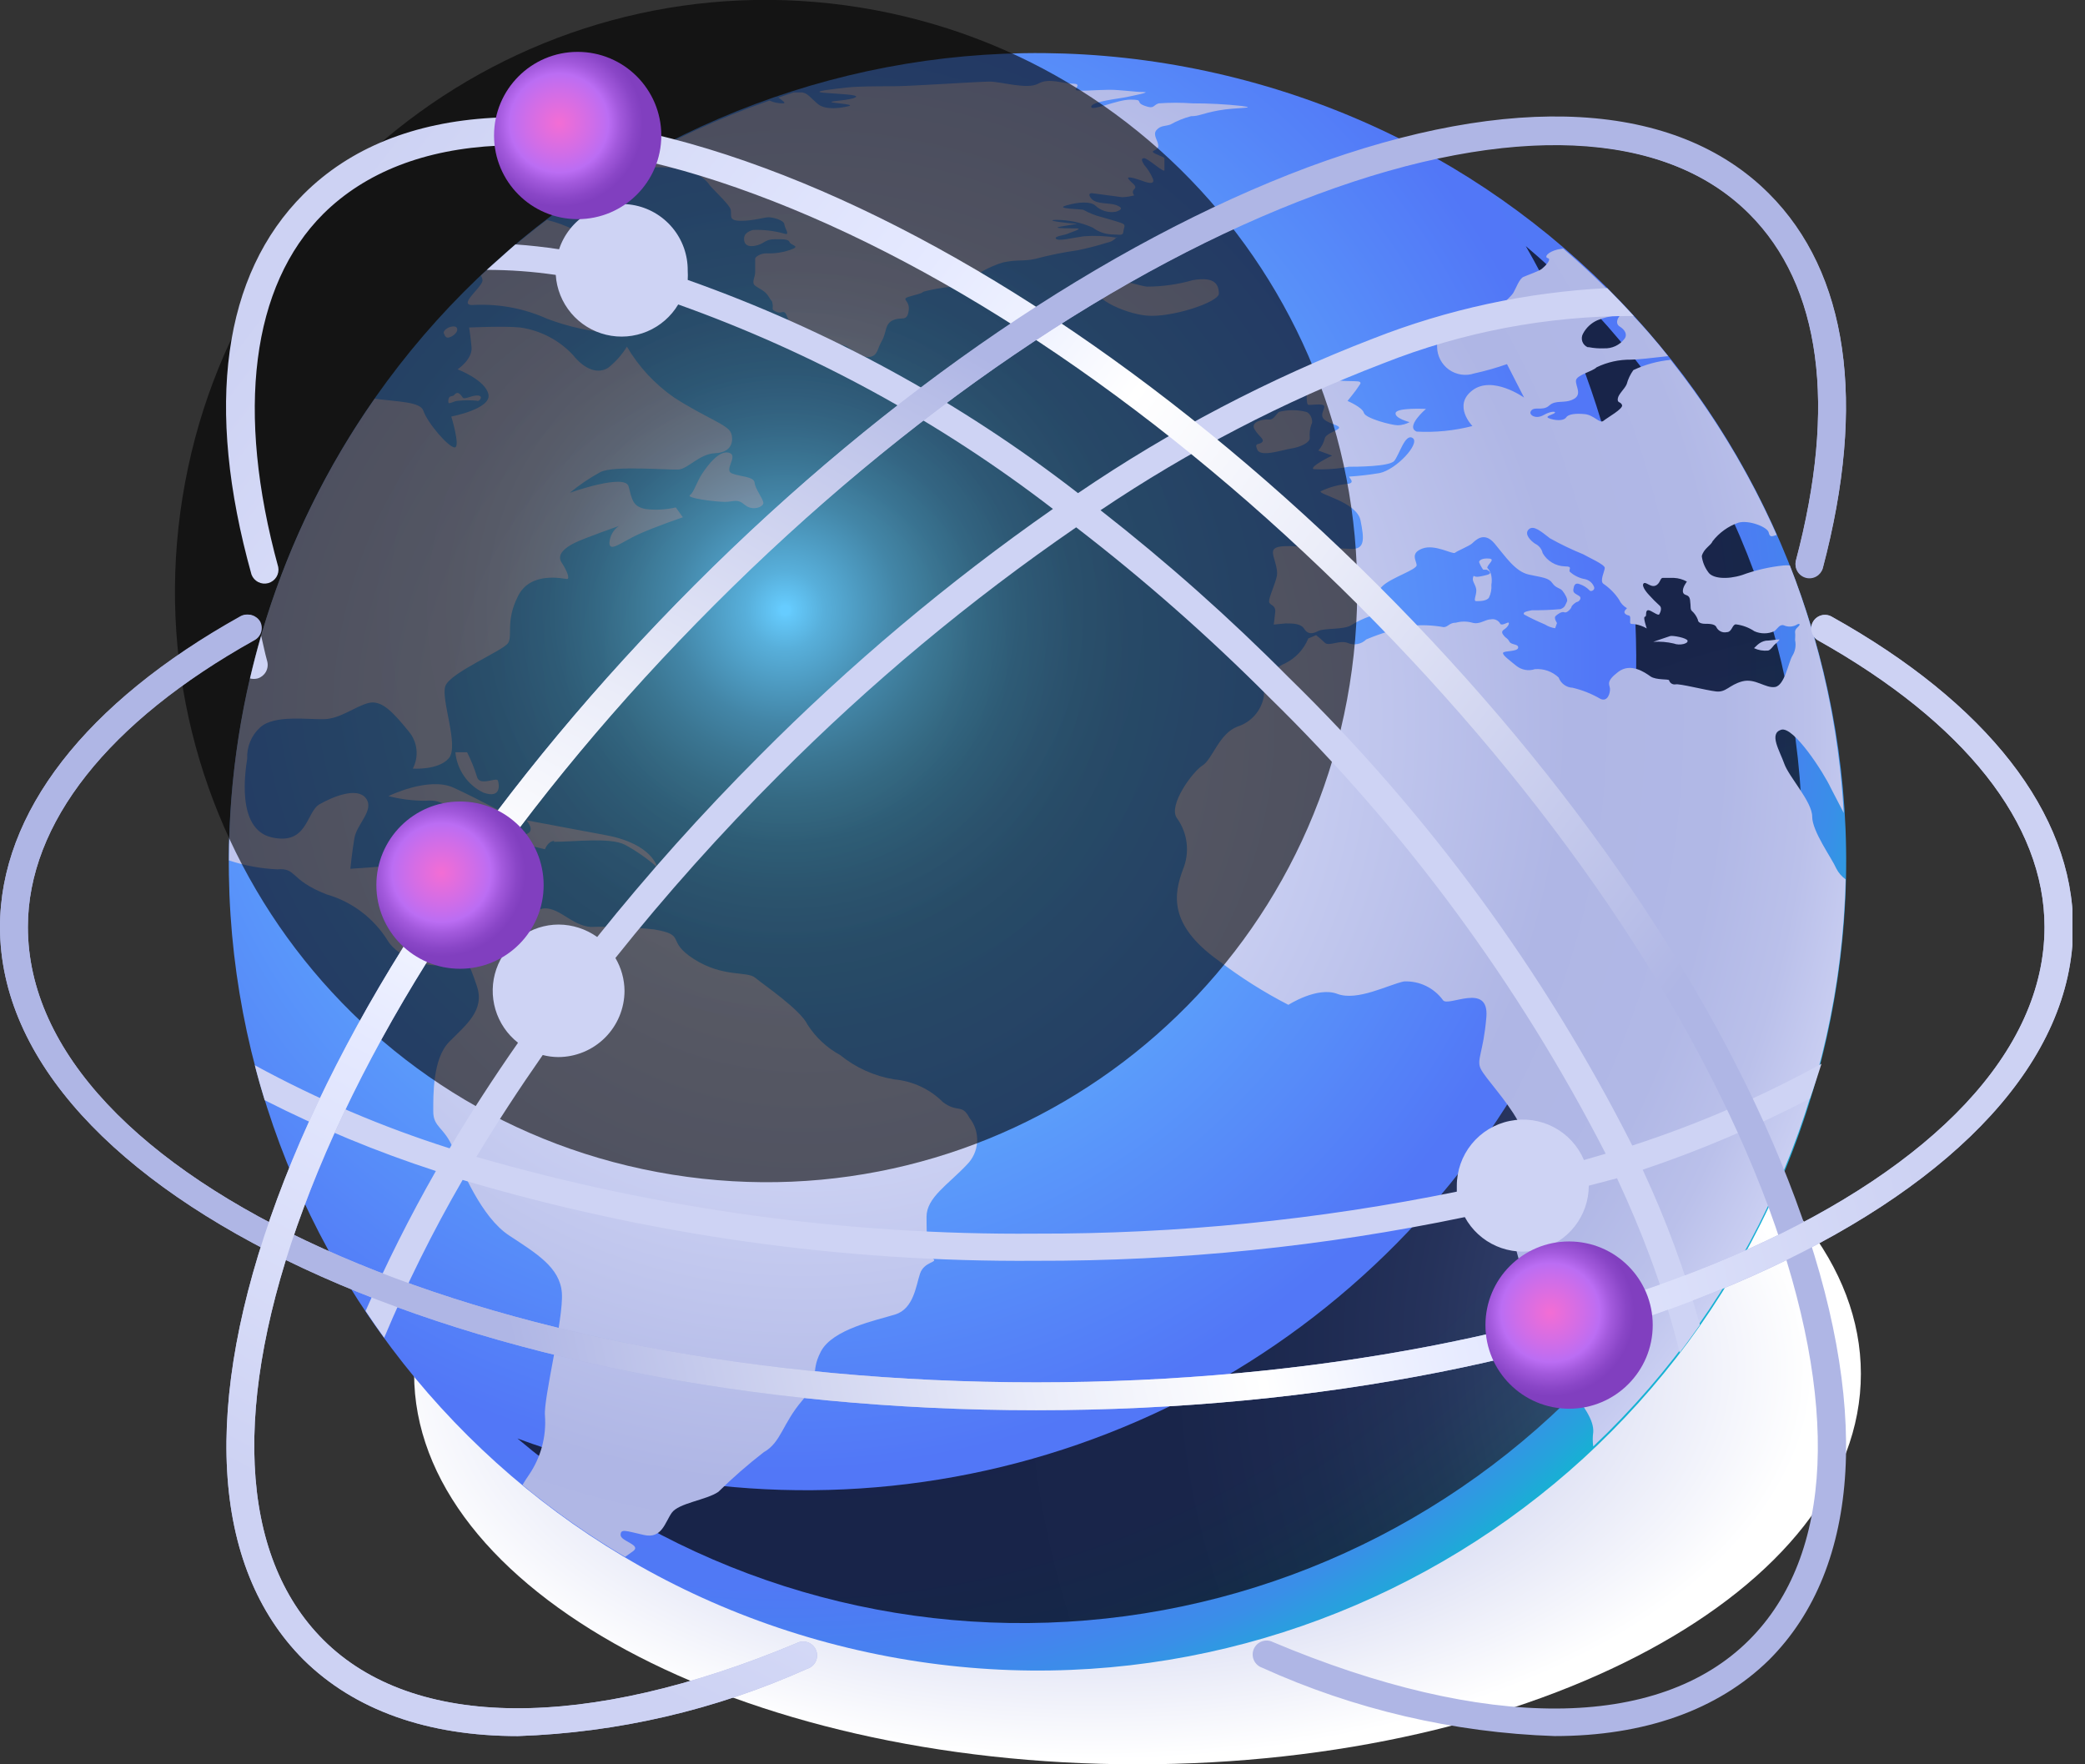 <svg xmlns="http://www.w3.org/2000/svg" width="104" height="88" viewBox="0 0 104 88" fill="none"><rect x="0" y="0" width="104" height="88" fill="#333333" stroke="none"/><g clip-path="url(#clip0_38038_2563)"><path style="mix-blend-mode:multiply" d="M56.739 88C76.667 88 92.821 79.279 92.821 68.522C92.821 57.764 76.667 49.044 56.739 49.044C36.811 49.044 20.656 57.764 20.656 68.522C20.656 79.279 36.811 88 56.739 88Z" fill="url(#paint0_radial_38038_2563)"></path><path d="M90.958 52.427C96.173 30.773 82.846 8.992 61.192 3.777C39.538 -1.437 17.757 11.889 12.543 33.543C7.328 55.197 20.654 76.978 42.308 82.193C63.962 87.408 85.743 74.081 90.958 52.427Z" fill="url(#paint1_radial_38038_2563)"></path><path style="mix-blend-mode:color-dodge" opacity="0.7" d="M76.106 12.275C80.349 19.655 82.214 28.164 81.448 36.642C80.682 45.121 77.322 53.157 71.825 59.658C66.327 66.158 58.961 70.806 50.727 72.97C42.493 75.133 33.793 74.706 25.811 71.748C33.697 78.417 43.91 81.681 54.203 80.82C64.496 79.96 74.025 75.045 80.695 67.159C87.364 59.272 90.628 49.059 89.767 38.766C88.906 28.474 83.992 18.944 76.106 12.275Z" fill="url(#paint2_radial_38038_2563)"></path><path d="M19.376 39.708C19.982 39.863 20.605 39.941 21.231 39.94C21.954 39.875 22.278 40.106 23.437 41.006C23.753 41.258 24.154 41.376 24.556 41.337C24.958 41.297 25.328 41.101 25.588 40.792C25.588 40.792 23.882 39.865 22.631 39.291C21.379 38.716 19.376 39.708 19.376 39.708ZM36.416 22.603C35.925 22.38 35.313 23.187 35.026 23.623C34.738 24.058 34.618 24.55 34.414 24.698C34.21 24.846 35.693 25.032 36.157 25.032C36.62 25.032 36.769 24.856 37.149 25.18C37.529 25.505 38.076 25.291 38.076 25.087C38.076 24.883 37.668 24.392 37.64 24.077C37.612 23.762 36.917 23.78 36.509 23.613C36.101 23.446 36.797 22.779 36.416 22.603ZM24.837 38.938C24.781 38.734 23.91 39.253 23.789 38.734C23.66 38.316 23.495 37.91 23.298 37.52H22.714C22.753 37.946 22.902 38.355 23.146 38.708C23.389 39.06 23.72 39.344 24.105 39.532C25.032 39.865 24.893 39.096 24.837 38.938ZM27.618 41.988C28.666 41.988 30.399 41.757 31.16 42.127C31.741 42.442 32.286 42.822 32.782 43.258C32.782 43.258 32.55 42.1 30.261 41.664L26.255 40.913C26.255 40.913 26.626 41.321 26.395 41.525C26.124 41.707 25.831 41.853 25.523 41.961L27.183 42.359C27.183 42.359 27.331 41.942 27.655 41.942L27.618 41.988ZM47.041 54.977C46.387 54.323 45.524 53.919 44.603 53.837C43.613 53.673 42.683 53.255 41.905 52.622C41.246 52.262 40.688 51.742 40.282 51.111C39.93 50.36 38.076 49.108 37.668 48.766C37.26 48.422 36.073 48.766 34.618 47.838C33.162 46.911 34.303 46.642 32.615 46.355C31.565 46.244 30.509 46.204 29.454 46.234C28.527 46.151 27.943 45.307 27.192 45.307C26.441 45.307 24.753 46.819 24.41 47.106C24.067 47.393 23.947 47.254 23.279 46.846C22.612 46.438 22.148 47.31 20.98 46.763C19.812 46.216 21.453 43.713 21.481 43.305C21.509 42.897 20.952 43.017 19.97 43.129C18.987 43.24 17.476 43.333 17.476 43.333C17.476 43.333 17.559 42.489 17.68 41.794C17.8 41.098 18.69 40.403 18.255 39.819C17.819 39.235 16.604 39.736 15.937 40.116C15.269 40.496 15.353 42.174 13.554 41.766C11.756 41.358 12.247 38.401 12.33 37.844C12.316 37.551 12.367 37.259 12.479 36.988C12.591 36.717 12.762 36.474 12.979 36.278C13.684 35.638 15.362 35.897 16.178 35.87C16.994 35.842 17.717 35.23 18.384 35.063C19.052 34.896 19.627 35.554 20.387 36.481C20.602 36.735 20.736 37.047 20.772 37.377C20.808 37.708 20.745 38.041 20.591 38.336C20.591 38.336 21.87 38.428 22.389 37.816C22.909 37.205 21.982 34.887 22.213 34.219C22.445 33.552 25.115 32.449 25.347 32.068C25.579 31.688 25.208 30.965 25.848 29.714C26.487 28.462 28.137 28.879 28.286 28.879C28.434 28.879 28.286 28.471 28.017 28.063C27.748 27.655 28.193 27.312 28.657 27.081C29.12 26.849 30.863 26.237 30.863 26.237C30.727 26.333 30.614 26.459 30.534 26.605C30.453 26.751 30.407 26.914 30.399 27.081C30.399 27.572 31.039 27.016 31.855 26.645C32.671 26.274 34.062 25.801 34.062 25.801L33.709 25.31C33.223 25.421 32.721 25.449 32.226 25.393C31.558 25.273 31.531 24.93 31.355 24.262C31.178 23.595 28.425 24.578 28.425 24.578C28.902 24.181 29.418 23.834 29.964 23.539C30.631 23.215 33.329 23.446 33.83 23.419C34.33 23.391 34.868 22.64 35.684 22.603C36.5 22.566 36.611 22 36.463 21.592C36.314 21.184 35.128 20.804 33.617 19.822C32.661 19.157 31.861 18.294 31.271 17.291C31.025 17.691 30.711 18.045 30.344 18.338C29.843 18.663 29.176 18.459 28.573 17.698C27.881 16.961 26.959 16.48 25.959 16.336C25.198 16.252 23.4 16.336 23.4 16.336C23.4 16.336 23.465 16.716 23.52 17.318C23.576 17.921 22.825 18.422 22.825 18.422C22.825 18.422 24.216 18.95 24.364 19.673C24.512 20.396 22.51 20.776 22.51 20.776C22.51 20.776 22.974 22.288 22.686 22.315C22.399 22.343 21.323 21.101 21.119 20.489C20.971 20.035 19.868 20.044 18.69 19.886C13.962 26.635 11.424 34.675 11.422 42.916C12.201 43.174 13.012 43.324 13.832 43.361C14.824 43.277 14.416 43.88 16.298 44.612C17.568 44.978 18.655 45.805 19.349 46.93C19.84 47.746 21.611 48.497 22.399 47.977C23.187 47.458 23.381 47.977 23.789 49.192C24.197 50.406 23.215 51.139 22.399 51.973C21.583 52.808 21.611 54.615 21.611 55.431C21.611 56.247 22.167 56.21 22.603 57.285C23.038 58.361 24.021 60.716 25.384 61.615C26.747 62.514 27.933 63.21 28.026 64.489C28.119 65.768 27.099 69.773 27.183 70.608C27.258 71.648 26.98 72.684 26.395 73.547C26.246 73.76 26.144 73.927 26.061 74.066C27.671 75.393 29.382 76.592 31.178 77.654L31.568 77.376C32.031 77.051 30.956 76.884 30.956 76.56C30.956 76.235 31.215 76.356 32.115 76.56C33.014 76.764 33.162 75.948 33.505 75.457C33.848 74.965 35.248 74.817 35.832 74.409C36.547 73.707 37.302 73.047 38.094 72.434C38.966 71.943 39.022 71.016 40.014 69.857C41.005 68.698 40.357 68.55 40.941 67.419C41.525 66.288 43.722 65.852 44.649 65.564C45.576 65.277 45.687 64.137 45.891 63.525C46.095 62.913 46.818 62.978 46.531 62.774C46.244 62.57 46.216 61.643 46.216 60.688C46.216 59.733 47.282 59.093 48.209 58.111C48.523 57.807 48.712 57.397 48.739 56.962C48.766 56.526 48.63 56.096 48.357 55.756C47.977 55.033 47.773 55.524 47.041 54.977ZM22.25 16.808C22.352 16.929 22.797 16.679 22.807 16.447C22.816 16.215 22.501 16.271 22.343 16.354C22.186 16.438 22.084 16.567 22.158 16.669C22.232 16.771 22.121 16.688 22.25 16.808ZM22.51 19.766C22.371 19.766 22.343 19.979 22.371 20.081C22.399 20.183 22.64 19.988 22.872 19.988C23.18 19.958 23.49 19.958 23.799 19.988C23.873 20.062 24.151 19.766 23.854 19.729C23.558 19.692 23.168 19.961 23.076 19.822C22.983 19.682 22.872 19.553 22.751 19.617C22.631 19.682 22.695 19.747 22.464 19.766H22.51ZM23.752 15.205C24.97 15.162 26.182 15.4 27.294 15.9C28.364 16.306 29.489 16.55 30.631 16.623C30.039 16.214 29.419 15.845 28.777 15.52C29.559 15.734 30.355 15.892 31.16 15.993C31.744 15.993 31.651 15.464 31.253 15.232C30.854 15.001 29.398 14.361 29.88 14.101C30.363 13.842 31.104 14.648 31.735 14.824C32.365 15.001 33.125 14.101 33.153 13.897C33.181 13.693 31.762 13.313 30.687 12.915C30.353 12.799 30.04 12.629 29.76 12.414C29.593 12.284 29.954 12.108 29.806 11.96C29.658 11.811 28.944 11.663 28.684 11.487C28.237 11.259 27.764 11.085 27.275 10.968C26.131 11.837 25.032 12.766 23.984 13.749C24.04 13.824 24.069 13.915 24.067 14.009C23.993 14.389 22.714 15.316 23.706 15.205H23.752ZM74.168 28.675C74.043 28.711 73.916 28.738 73.788 28.759C73.472 28.814 73.528 28.62 73.472 28.814C73.417 29.009 73.639 29.194 73.639 29.454C73.639 29.714 73.472 29.983 73.639 29.983C73.806 29.983 74.159 29.983 74.27 29.806C74.367 29.608 74.409 29.387 74.39 29.167C74.415 29.022 74.415 28.875 74.39 28.731C74.369 28.576 74.297 28.433 74.186 28.323C74.186 28.147 74.622 27.887 74.27 27.859C73.918 27.832 73.778 27.952 73.778 28.036C73.828 28.171 73.897 28.299 73.982 28.416H74.159C74.159 28.416 74.529 28.583 74.168 28.675ZM84.18 31.957C84.125 31.809 83.43 31.688 83.309 31.725C83.188 31.762 82.465 32.013 82.465 32.013C82.808 31.99 83.151 32.018 83.485 32.096C83.791 32.217 84.227 32.096 84.171 31.957H84.18ZM88.51 32.161C88.51 32.161 88.825 31.892 88.742 31.892C88.658 31.892 88.241 31.957 88.074 31.957C87.922 31.986 87.781 32.057 87.666 32.161L87.49 32.328C87.707 32.431 87.947 32.472 88.186 32.449C88.297 32.449 88.501 32.161 88.501 32.161H88.51ZM62.95 22.056C62.811 22.204 62.542 22.056 62.718 22.436C62.894 22.816 63.97 22.436 64.405 22.371C64.841 22.306 65.332 22.084 65.332 21.852C65.309 21.617 65.338 21.379 65.416 21.157C65.509 21.064 65.416 20.628 65.156 20.545C64.709 20.429 64.24 20.429 63.794 20.545C63.617 20.693 63.534 20.953 63.274 20.925C63.015 20.897 62.347 21.036 62.579 21.416C62.811 21.796 63.098 21.907 62.95 22.056ZM55.709 11.858C55.167 11.768 54.616 11.743 54.068 11.784C53.456 11.867 52.817 12.043 52.678 11.913C52.539 11.784 53.113 11.728 53.243 11.663C53.373 11.598 54.041 11.403 53.716 11.394C53.392 11.385 52.557 11.394 52.789 11.329C53.021 11.264 53.938 11.153 53.651 11.153C53.364 11.153 52.01 10.986 52.659 10.968C53.298 10.961 53.931 11.094 54.513 11.357C54.782 11.559 55.105 11.675 55.44 11.691C55.839 11.691 56.015 11.784 56.034 11.552C56.052 11.32 56.21 11.218 55.913 11.116C55.617 11.014 55.236 10.912 54.986 10.838C54.662 10.76 54.35 10.638 54.059 10.476C54.059 10.421 52.539 10.43 53.188 10.245C53.837 10.059 54.393 10.05 54.625 10.245C54.761 10.375 54.925 10.472 55.106 10.527C55.286 10.582 55.477 10.593 55.663 10.56C55.997 10.449 55.997 10.347 55.663 10.226C55.329 10.105 54.699 10.198 54.448 9.92C54.198 9.642 54.448 9.633 54.448 9.633L55.978 9.837C56.182 9.828 56.384 9.797 56.581 9.744C56.581 9.744 56.414 9.586 56.581 9.429C56.748 9.271 56.451 9.141 56.293 8.937C56.136 8.733 56.738 8.937 56.924 9.002C57.109 9.067 57.638 9.28 57.508 8.919C57.401 8.665 57.253 8.431 57.072 8.224C56.961 8.038 56.887 7.89 57.072 7.89C57.258 7.89 58.083 8.659 58.083 8.483C58.083 8.307 58.083 8.001 58.083 7.918C58.083 7.834 57.981 7.834 57.628 7.667C57.276 7.5 57.777 7.537 57.777 7.278C57.777 7.018 57.48 6.731 57.684 6.49C57.888 6.249 58.12 6.304 58.379 6.212C58.703 6.03 59.049 5.889 59.408 5.795C59.835 5.795 59.918 5.665 60.79 5.507C61.661 5.35 62.792 5.405 61.939 5.285C61.123 5.196 60.303 5.153 59.483 5.155C58.921 5.115 58.357 5.115 57.795 5.155C57.499 5.248 57.591 5.461 57.091 5.275C56.59 5.09 57.091 4.969 56.395 4.969C55.7 4.969 54.421 5.581 54.43 5.322C54.439 5.062 55.811 4.923 56.201 4.84C56.59 4.756 57.462 4.589 57.026 4.589C56.59 4.589 55.913 4.478 55.329 4.478C54.745 4.478 53.679 4.58 53.66 4.478C53.642 4.376 53.957 4.172 53.484 4.172C53.011 4.172 52.325 3.866 51.788 4.172C51.25 4.478 49.934 4.07 49.368 4.07C48.802 4.07 45.4 4.302 44.566 4.302C43.731 4.302 42.795 4.302 42.229 4.367C41.664 4.432 40.375 4.561 41.08 4.626C41.784 4.691 42.934 4.71 42.665 4.858C42.396 5.006 41.423 5.034 41.469 5.09C41.515 5.146 42.702 5.201 42.331 5.294C41.96 5.387 41.182 5.507 40.802 5.192C40.422 4.877 40.264 4.608 39.958 4.608H39.596L38.827 4.867C39.012 5.006 39.253 5.155 39.049 5.155C38.819 5.158 38.591 5.111 38.382 5.016C35.869 5.887 33.447 7.002 31.151 8.344C31.837 8.344 32.43 8.344 33.005 8.344C33.478 8.35 33.949 8.418 34.405 8.548C34.765 8.652 35.087 8.858 35.332 9.141C35.452 9.373 36.407 10.189 36.453 10.476C36.5 10.764 36.324 11.014 36.963 11.014C37.603 11.014 38.132 10.829 38.363 10.838C38.595 10.847 39.105 10.986 39.123 11.19C39.142 11.394 39.439 11.756 39.123 11.654C38.617 11.511 38.092 11.449 37.566 11.468C37.325 11.533 37.149 11.654 37.121 11.83C37.093 12.006 37.121 12.34 37.622 12.266C38.122 12.191 38.122 11.932 38.641 11.932C39.161 11.932 39.328 11.932 39.392 12.089C39.457 12.247 39.995 12.275 39.392 12.47C39.02 12.598 38.627 12.655 38.233 12.636C37.928 12.636 37.668 12.813 37.668 12.905C37.668 12.998 37.668 13.304 37.668 13.573C37.668 13.842 37.464 14.092 37.668 14.25C37.872 14.407 38.169 14.5 38.336 14.787C38.502 15.075 38.502 14.945 38.539 15.177C38.577 15.409 38.438 15.427 38.734 15.557C39.031 15.687 39.114 15.344 39.29 15.863C39.467 16.382 40.134 16.512 40.218 16.66C40.301 16.808 40.162 17.022 40.727 17.068C41.241 17.027 41.757 17.1 42.239 17.281C42.582 17.532 43.092 17.893 43.444 17.791C43.796 17.689 43.75 17.411 43.991 16.994C44.232 16.577 44.121 16.15 44.556 15.965C44.992 15.779 45.242 16.076 45.326 15.483C45.409 14.889 44.76 14.945 45.576 14.732C46.392 14.518 45.632 14.63 46.503 14.444C47.375 14.259 48.061 14.305 48.172 14.12C48.71 13.649 49.342 13.299 50.026 13.091C50.74 12.933 51.027 13.044 51.63 12.915C52.334 12.727 53.05 12.581 53.772 12.479C54.266 12.377 54.755 12.25 55.236 12.099C55.424 12.065 55.593 11.963 55.709 11.811V11.858ZM60.799 14.695C60.799 14.268 60.688 13.768 59.501 13.972C58.754 14.187 57.98 14.296 57.202 14.296C56.534 14.203 55.459 13.684 54.764 14.296C54.254 14.741 55.987 15.631 57.202 15.742C58.416 15.854 60.771 15.084 60.799 14.648V14.695ZM91.597 43.323C91.356 42.776 90.392 41.469 90.392 40.727C90.392 39.986 89.233 38.753 89.001 38.095C88.769 37.436 88.223 36.593 88.844 36.398C89.465 36.203 90.976 38.558 91.319 39.3L91.968 40.551C91.729 36.319 90.822 32.151 89.279 28.203C89.178 28.193 89.075 28.193 88.974 28.203C88.261 28.275 87.56 28.437 86.888 28.684C86.146 28.916 85.404 28.861 85.2 28.527C85.03 28.295 84.921 28.024 84.885 27.739C84.978 27.359 85.349 27.201 85.423 26.997C85.753 26.57 86.201 26.247 86.711 26.07C87.221 25.922 88.167 26.283 88.223 26.561C88.278 26.84 88.417 26.738 88.621 26.682C87.235 23.558 85.456 20.623 83.328 17.949C82.684 18.01 82.057 18.182 81.473 18.459C81.32 18.671 81.207 18.91 81.139 19.163C81.038 19.404 80.722 19.655 80.695 19.886C80.667 20.118 80.834 20.016 80.908 20.202C80.982 20.387 80.166 20.832 79.981 20.99C79.795 21.147 79.508 20.702 79.054 20.656C78.599 20.61 78.228 20.656 78.126 20.814C78.025 20.971 77.691 20.999 77.329 20.888C76.968 20.776 77.403 20.702 77.533 20.61C77.663 20.517 77.385 20.48 76.995 20.702C76.606 20.925 76.272 20.702 76.346 20.535C76.486 20.22 76.94 20.535 77.273 20.229C77.607 19.924 78.025 20.146 78.479 19.914C78.933 19.682 78.59 19.274 78.609 18.987C78.627 18.7 79.434 18.533 79.638 18.32C80.172 18.061 80.759 17.931 81.353 17.939C81.631 17.939 82.428 17.856 83.207 17.763C82.623 17.031 82.011 16.317 81.353 15.631C81.112 15.631 80.908 15.631 80.796 15.752C80.685 15.872 80.555 16.141 80.796 16.289C81.038 16.438 81.195 16.679 81.028 16.901C80.909 17.056 80.754 17.18 80.576 17.263C80.399 17.345 80.204 17.383 80.008 17.374C79.757 17.385 79.505 17.366 79.257 17.318H79.193C79.131 17.292 79.075 17.253 79.029 17.203C78.983 17.154 78.948 17.095 78.926 17.031C78.905 16.968 78.896 16.9 78.902 16.833C78.908 16.766 78.928 16.701 78.961 16.642C79.118 16.346 79.369 16.111 79.675 15.974C79.971 15.854 80.283 15.776 80.602 15.742C80.815 15.696 81.093 15.65 81.139 15.483C81.186 15.316 81.139 15.483 81.139 15.427C80.138 14.36 79.079 13.348 77.969 12.396L77.7 12.442C77.209 12.562 77.005 12.822 77.209 12.877C77.413 12.933 77.06 13.286 76.912 13.406C76.764 13.527 76.189 13.721 75.985 13.814C75.781 13.907 75.614 14.389 75.493 14.593C75.373 14.797 75.002 15.084 74.696 15.455H74.622C73.695 15.807 71.609 15.918 71.683 17.309C71.686 17.531 71.742 17.748 71.845 17.944C71.948 18.14 72.096 18.309 72.276 18.438C72.457 18.566 72.665 18.65 72.884 18.682C73.103 18.715 73.327 18.695 73.537 18.625C74.09 18.504 74.635 18.349 75.169 18.162L76.022 19.831C76.022 19.831 74.446 18.709 73.445 19.469C72.443 20.229 73.445 21.249 73.445 21.249C72.537 21.483 71.599 21.577 70.663 21.527C70.079 21.286 71.127 20.396 71.127 20.396C71.127 20.396 69.69 20.322 69.616 20.591C69.542 20.86 70.311 21.055 70.311 21.055C70.132 21.152 69.931 21.206 69.727 21.212C69.421 21.212 68.105 20.869 68.03 20.591C67.956 20.313 67.215 19.998 67.215 19.998C67.215 19.998 67.659 19.451 67.734 19.321C67.808 19.191 67.928 19.108 67.817 19.043C67.706 18.978 66.695 19.043 66.695 18.931C66.695 18.82 67.177 18.579 67.103 18.468C66.677 18.373 66.232 18.405 65.824 18.561C65.74 18.7 65.509 19.108 65.379 19.163C65.249 19.219 65.045 18.95 64.85 19.108C64.656 19.265 65.147 19.506 65.166 19.627C65.184 19.747 65.166 20.127 65.24 20.183C65.314 20.239 66.074 20.072 66.056 20.285C66.037 20.498 65.824 20.712 66.056 20.925C66.287 21.138 66.862 21.212 66.788 21.351C66.714 21.49 66.111 21.62 66.074 21.889C66.016 22.105 65.908 22.306 65.759 22.473L66.445 22.723C66.445 22.723 65.296 23.28 65.518 23.4C66.108 23.43 66.699 23.389 67.279 23.28C67.595 23.28 69.291 23.28 69.542 22.992C69.792 22.705 70.088 21.583 70.469 21.852C70.849 22.121 69.653 23.419 68.818 23.595C68.318 23.679 67.814 23.738 67.307 23.771C67.215 23.771 67.659 24.077 67.233 24.133C66.763 24.173 66.305 24.299 65.879 24.503C65.722 24.652 67.678 25.032 67.864 25.959C68.049 26.886 68.095 27.414 67.381 27.377L64.341 27.238C63.979 27.238 63.534 27.238 63.497 27.507C63.46 27.776 63.784 28.341 63.682 28.768C63.58 29.194 63.284 29.816 63.302 30.01C63.321 30.205 63.645 30.159 63.608 30.529C63.571 30.9 63.534 31.151 63.534 31.151L64.127 31.095C64.48 31.095 64.888 31.095 65.054 31.364C65.221 31.633 65.453 31.633 65.75 31.475C66.046 31.317 67.02 31.419 67.391 31.188C67.683 31.006 67.993 30.857 68.318 30.743C68.554 30.575 68.743 30.348 68.865 30.084C68.865 29.927 68.513 29.658 68.957 29.232C69.403 28.805 70.682 28.416 70.663 28.184C70.645 27.952 70.33 27.591 70.951 27.359C71.572 27.127 72.462 27.665 72.573 27.572C72.684 27.479 73.278 27.238 73.426 27.108C73.574 26.979 74.01 26.469 74.548 27.108C75.086 27.748 75.577 28.508 76.254 28.657C76.93 28.805 77.246 28.814 77.431 29.083C77.617 29.352 77.82 29.315 77.941 29.473C78.062 29.63 78.228 29.899 78.154 30.02C78.08 30.14 78.089 30.288 77.839 30.381C77.364 30.424 76.888 30.442 76.411 30.437C76.096 30.502 75.948 30.539 76.022 30.65C76.356 30.831 76.7 30.995 77.051 31.141C77.209 31.241 77.386 31.307 77.57 31.336L77.663 31.076C77.663 31.076 77.496 30.826 77.589 30.733C77.681 30.641 77.895 30.483 78.034 30.539C78.173 30.594 78.386 30.326 78.386 30.27C78.386 30.214 78.581 30.038 78.674 30.02C78.766 30.001 78.924 29.825 78.766 29.723C78.609 29.621 78.451 29.584 78.479 29.398C78.507 29.213 78.553 29.037 78.803 29.139C78.986 29.201 79.151 29.306 79.285 29.445C79.341 29.528 79.564 29.445 79.517 29.287C79.482 29.189 79.422 29.101 79.345 29.032C79.267 28.962 79.174 28.913 79.072 28.889C78.781 28.84 78.511 28.708 78.293 28.508C78.247 28.379 78.46 28.249 78.052 28.249C77.828 28.242 77.609 28.177 77.416 28.062C77.223 27.947 77.062 27.785 76.949 27.591C76.926 27.488 76.88 27.392 76.814 27.31C76.748 27.228 76.664 27.162 76.569 27.118C76.346 26.969 76.013 26.636 76.254 26.404C76.495 26.172 76.875 26.515 77.311 26.849C77.847 27.148 78.401 27.415 78.97 27.646C79.22 27.794 80.046 28.156 80.046 28.323C80.046 28.49 79.777 28.981 79.981 29.12C80.289 29.33 80.554 29.598 80.759 29.908C80.84 30.084 80.972 30.229 81.139 30.326C81.214 30.326 80.926 30.474 81.065 30.613C81.204 30.752 81.334 30.613 81.316 30.891C81.297 31.169 81.316 31.104 81.547 31.132C81.757 31.166 81.958 31.238 82.141 31.345C82.141 31.345 81.937 30.761 82.048 30.761C82.159 30.761 82.048 30.465 82.196 30.437C82.345 30.409 82.706 30.752 82.771 30.631C82.836 30.511 82.91 30.298 82.771 30.196C82.595 30.038 82.428 29.871 82.271 29.695C82.178 29.602 81.872 29.25 81.974 29.111C82.076 28.972 82.317 29.306 82.567 29.213C82.818 29.12 82.799 28.824 82.938 28.824C83.077 28.824 83.151 28.824 83.494 28.824C83.722 28.834 83.944 28.898 84.143 29.009C84.143 29.009 83.893 29.324 83.949 29.538C84.004 29.751 84.255 29.593 84.301 29.936C84.347 30.279 84.301 30.372 84.384 30.465C84.521 30.586 84.626 30.739 84.69 30.91C84.69 31.049 84.857 31.113 85.043 31.113C85.228 31.113 85.534 31.113 85.608 31.271C85.652 31.367 85.728 31.445 85.822 31.492C85.916 31.54 86.024 31.553 86.127 31.531C86.396 31.531 86.396 31.151 86.582 31.141C86.913 31.181 87.231 31.298 87.509 31.484C87.665 31.554 87.834 31.589 88.005 31.589C88.175 31.589 88.344 31.554 88.501 31.484C88.649 31.382 88.76 31.123 88.974 31.188C89.067 31.23 89.168 31.252 89.27 31.252C89.373 31.252 89.474 31.23 89.567 31.188C89.687 31.104 89.808 31.095 89.752 31.188C89.697 31.28 89.52 31.373 89.539 31.54C89.558 31.707 89.539 31.762 89.539 31.929C89.597 32.2 89.547 32.483 89.4 32.717C89.205 33.042 89.02 34.191 88.538 34.266C88.056 34.34 87.546 33.811 86.897 33.987C86.248 34.164 86.1 34.544 85.599 34.488C85.098 34.432 83.745 34.08 83.569 34.136C83.5 34.145 83.431 34.13 83.373 34.093C83.315 34.055 83.273 33.998 83.253 33.932C83.253 33.858 82.604 33.932 82.326 33.737C82.048 33.542 81.344 33.033 80.713 33.515C80.083 33.997 80.287 34.136 80.305 34.34C80.324 34.544 80.203 35.026 79.832 34.859C79.399 34.606 78.93 34.419 78.442 34.303C78.288 34.297 78.14 34.245 78.016 34.154C77.892 34.063 77.798 33.938 77.746 33.793C77.589 33.644 77.402 33.529 77.198 33.458C76.993 33.386 76.776 33.358 76.56 33.376C76.403 33.428 76.237 33.44 76.075 33.41C75.913 33.381 75.761 33.312 75.633 33.209C75.308 32.94 74.928 32.671 74.974 32.56C75.021 32.449 75.698 32.513 75.725 32.309C75.753 32.105 75.382 32.18 75.29 32.004C75.197 31.827 75.123 31.837 75.03 31.725C74.937 31.614 74.854 31.503 75.03 31.392C75.206 31.28 75.299 31.104 75.252 31.058C75.206 31.012 74.919 31.234 74.835 31.113C74.791 31.03 74.721 30.964 74.636 30.924C74.551 30.883 74.455 30.872 74.362 30.891C74.084 30.891 73.806 31.169 73.435 31.058C73.168 30.984 72.886 30.984 72.62 31.058C72.286 31.058 72.23 31.28 72.008 31.28C71.497 31.188 70.977 31.163 70.459 31.206C69.667 31.349 68.893 31.579 68.151 31.892C68.031 32.011 67.879 32.091 67.714 32.122C67.549 32.154 67.378 32.135 67.224 32.068C66.825 31.911 66.297 32.245 66.093 32.068C65.952 31.93 65.803 31.8 65.648 31.679L65.258 31.846C65.036 32.387 64.624 32.829 64.1 33.088C63.778 33.223 63.505 33.452 63.316 33.745C63.128 34.038 63.032 34.381 63.043 34.729C62.983 35.078 62.828 35.403 62.596 35.669C62.364 35.936 62.063 36.133 61.726 36.24C60.799 36.593 60.484 37.863 59.983 38.178C59.483 38.493 58.268 40.153 58.694 40.792C58.965 41.16 59.135 41.592 59.188 42.045C59.242 42.499 59.177 42.958 59.001 43.379C58.574 44.547 58.231 46.095 60.781 47.913C61.874 48.751 63.041 49.489 64.266 50.119C64.266 50.119 65.703 49.192 66.705 49.572C67.706 49.952 69.263 49.108 70.033 48.951C70.407 48.934 70.78 49.01 71.118 49.172C71.456 49.334 71.749 49.576 71.971 49.878C72.202 50.267 74.288 48.951 74.14 50.731C73.992 52.511 73.63 52.854 73.862 53.318C74.094 53.781 75.141 54.866 75.716 55.913C76.291 56.961 76.569 57.582 76.337 57.851C76.105 58.12 76.838 58.546 76.643 59.167C76.448 59.789 75.29 60.363 75.596 62.144C75.901 63.923 76.912 64.471 77.19 65.898C77.468 67.326 77.19 67.836 78.117 68.995C79.044 70.154 79.508 70.849 79.471 71.433C79.438 71.67 79.438 71.91 79.471 72.147C83.334 68.497 86.435 64.119 88.596 59.264C90.757 54.409 91.935 49.174 92.061 43.861C91.866 43.721 91.707 43.537 91.597 43.323Z" fill="url(#paint3_radial_38038_2563)"></path><path style="mix-blend-mode:color-dodge" opacity="0.6" d="M67.32 34.158C69.904 18.082 58.966 2.955 42.89 0.372C26.814 -2.212 11.687 8.726 9.104 24.802C6.52 40.878 17.458 56.004 33.534 58.588C49.61 61.172 64.737 50.234 67.32 34.158Z" fill="url(#paint4_radial_38038_2563)"></path><path d="M51.686 70.339C23.177 70.339 0 59.529 0 46.234C0 40.542 4.265 35.044 11.997 30.733C12.156 30.649 12.341 30.63 12.514 30.681C12.687 30.731 12.834 30.846 12.924 31.002C12.968 31.081 12.996 31.167 13.006 31.256C13.016 31.345 13.009 31.436 12.984 31.522C12.959 31.608 12.917 31.689 12.86 31.759C12.804 31.829 12.734 31.887 12.655 31.929C5.396 35.999 1.391 41.07 1.391 46.234C1.391 58.759 23.956 68.948 51.686 68.948C79.415 68.948 101.981 58.759 101.981 46.234C101.981 41.07 97.976 36.036 90.698 31.948C90.619 31.905 90.549 31.847 90.493 31.777C90.436 31.707 90.394 31.627 90.369 31.541C90.344 31.454 90.337 31.364 90.347 31.275C90.357 31.185 90.385 31.099 90.429 31.021C90.517 30.863 90.664 30.746 90.837 30.696C91.011 30.645 91.197 30.665 91.356 30.752C99.097 35.063 103.408 40.56 103.408 46.253C103.371 59.529 80.185 70.339 51.686 70.339Z" fill="#AFB6E5"></path><g style="mix-blend-mode:multiply"><path d="M90.856 53.058C87.845 54.711 84.685 56.077 81.418 57.137C77.029 48.467 71.24 40.58 64.285 33.793C61.333 30.817 58.196 28.03 54.894 25.449C59.294 22.488 64.015 20.034 68.967 18.134C72.953 16.552 77.204 15.746 81.492 15.761C81.066 15.288 80.621 14.833 80.166 14.37C76.159 14.571 72.21 15.423 68.476 16.892C63.295 18.887 58.362 21.472 53.772 24.596C47.891 20.035 41.318 16.445 34.303 13.962C34.312 13.808 34.312 13.653 34.303 13.498C34.311 12.714 34.038 11.952 33.533 11.351C33.029 10.75 32.326 10.348 31.552 10.22C30.777 10.091 29.983 10.243 29.311 10.649C28.639 11.055 28.134 11.687 27.887 12.432C27.146 12.321 26.413 12.238 25.709 12.191C25.227 12.608 24.782 13.026 24.281 13.461C25.432 13.461 26.582 13.544 27.721 13.712C27.766 14.412 28.035 15.08 28.487 15.617C28.939 16.154 29.55 16.532 30.233 16.697C30.915 16.862 31.633 16.804 32.28 16.532C32.927 16.26 33.47 15.788 33.83 15.186C40.555 17.587 46.862 21.028 52.52 25.384C47.286 29.039 42.39 33.157 37.891 37.686C35.026 40.552 32.321 43.573 29.788 46.735C29.227 46.336 28.557 46.119 27.869 46.114C27.183 46.115 26.515 46.331 25.957 46.73C25.399 47.128 24.98 47.691 24.756 48.34C24.533 48.988 24.517 49.69 24.711 50.348C24.905 51.005 25.299 51.587 25.839 52.01C24.615 53.762 23.474 55.524 22.427 57.276C19.063 56.209 15.81 54.821 12.711 53.132C12.859 53.725 13.026 54.3 13.202 54.875C15.952 56.273 18.807 57.454 21.741 58.407C20.45 60.67 19.28 63 18.236 65.388C18.539 65.845 18.848 66.29 19.163 66.723C20.297 64.018 21.604 61.389 23.076 58.852C32.355 61.601 41.99 62.96 51.667 62.885C58.856 62.905 66.028 62.175 73.065 60.706C73.414 61.349 73.967 61.858 74.638 62.151C75.308 62.444 76.057 62.506 76.766 62.327C77.475 62.147 78.104 61.736 78.554 61.159C79.003 60.581 79.248 59.871 79.249 59.139L80.658 58.769C81.276 60.091 81.829 61.408 82.317 62.718C82.896 64.271 83.385 65.856 83.782 67.465C84.125 67.02 84.459 66.538 84.793 66.083C84.059 63.428 83.103 60.838 81.937 58.342C84.807 57.379 87.597 56.191 90.281 54.791C90.494 54.217 90.661 53.642 90.856 53.058ZM79.008 57.86C78.711 57.157 78.18 56.578 77.505 56.223C76.83 55.867 76.052 55.757 75.305 55.91C74.557 56.062 73.886 56.47 73.405 57.062C72.924 57.654 72.663 58.395 72.666 59.158C72.666 59.251 72.666 59.343 72.666 59.436C65.753 60.848 58.714 61.55 51.658 61.531C42.223 61.609 32.827 60.319 23.762 57.702C24.782 56.015 25.885 54.322 27.072 52.622C27.323 52.688 27.581 52.722 27.841 52.724C28.717 52.724 29.558 52.376 30.178 51.758C30.799 51.139 31.148 50.3 31.151 49.423C31.147 48.846 30.99 48.28 30.697 47.782C33.24 44.595 35.961 41.552 38.846 38.669C43.397 34.097 48.363 29.957 53.679 26.302C57.069 28.913 60.283 31.744 63.303 34.775C70.09 41.411 75.759 49.1 80.092 57.545L79.008 57.86Z" fill="#CED3F4"></path><path d="M13.332 32.995C13.211 32.559 13.128 32.142 13.026 31.706C12.822 32.411 12.637 33.125 12.47 33.839C12.594 33.871 12.725 33.871 12.85 33.839C13.023 33.787 13.17 33.67 13.26 33.513C13.349 33.356 13.375 33.171 13.332 32.995Z" fill="#CED3F4"></path></g><path d="M77.543 86.591C72.502 86.422 67.543 85.263 62.95 83.179C62.86 83.148 62.778 83.099 62.708 83.034C62.638 82.97 62.582 82.892 62.543 82.805C62.504 82.718 62.484 82.624 62.483 82.529C62.482 82.434 62.5 82.34 62.537 82.252C62.574 82.165 62.628 82.086 62.697 82.02C62.766 81.954 62.847 81.903 62.936 81.87C63.025 81.837 63.12 81.823 63.215 81.828C63.31 81.833 63.403 81.857 63.488 81.9C74.075 86.359 82.725 86.322 87.249 81.797C91.468 77.579 91.783 69.931 88.232 60.261C84.589 50.415 77.311 39.726 67.743 30.168C58.176 20.609 47.495 13.331 37.65 9.688C27.989 6.1 20.341 6.489 16.122 10.671C12.544 14.249 11.747 20.516 13.879 28.285C13.911 28.457 13.878 28.634 13.786 28.781C13.694 28.929 13.549 29.037 13.382 29.084C13.214 29.13 13.035 29.112 12.88 29.033C12.724 28.954 12.605 28.82 12.544 28.656C10.198 20.257 11.125 13.693 15.14 9.688C19.775 5.052 27.934 4.598 38.141 8.381C48.163 12.089 59.029 19.506 68.735 29.194C78.442 38.882 85.831 49.757 89.549 59.788C93.331 69.986 92.868 78.163 88.241 82.79C85.692 85.293 82.02 86.591 77.543 86.591Z" fill="url(#paint5_linear_38038_2563)"></path><path d="M25.829 86.591C21.324 86.591 17.68 85.293 15.14 82.781C10.504 78.145 10.05 69.987 13.833 59.779C17.541 49.757 24.958 38.892 34.646 29.185C54.792 9.039 78.804 0.287 88.232 9.688C92.182 13.638 93.109 20.09 90.921 28.351C90.869 28.523 90.752 28.668 90.595 28.756C90.438 28.844 90.253 28.868 90.079 28.822C89.905 28.776 89.755 28.665 89.662 28.512C89.568 28.358 89.537 28.174 89.576 27.998C91.635 20.239 90.828 14.249 87.249 10.671C78.396 1.817 55.237 10.569 35.629 30.14C26.061 39.735 18.793 50.425 15.14 60.261C11.552 69.922 11.904 77.57 16.123 81.788C20.619 86.285 29.222 86.35 39.736 81.955C39.821 81.91 39.916 81.883 40.012 81.876C40.109 81.869 40.206 81.883 40.297 81.915C40.388 81.948 40.472 82 40.542 82.067C40.612 82.134 40.667 82.215 40.704 82.304C40.741 82.394 40.759 82.49 40.757 82.587C40.754 82.684 40.732 82.779 40.69 82.867C40.649 82.954 40.589 83.032 40.516 83.096C40.443 83.159 40.357 83.207 40.264 83.235C35.717 85.283 30.814 86.423 25.829 86.591Z" fill="#AFB6E5"></path><path d="M51.686 70.339C23.177 70.339 0 59.529 0 46.234C0 40.542 4.265 35.044 12.052 30.733C12.212 30.652 12.397 30.634 12.569 30.684C12.741 30.734 12.888 30.848 12.979 31.002C13.062 31.162 13.08 31.349 13.028 31.522C12.976 31.695 12.859 31.841 12.701 31.929C5.396 35.999 1.391 41.07 1.391 46.234C1.391 58.759 23.956 68.948 51.686 68.948C79.415 68.948 101.981 58.759 101.981 46.234C101.981 41.07 97.976 36.036 90.698 31.948C90.619 31.905 90.549 31.847 90.493 31.777C90.436 31.707 90.394 31.627 90.369 31.541C90.344 31.454 90.337 31.364 90.347 31.274C90.357 31.185 90.385 31.099 90.429 31.021C90.517 30.863 90.664 30.746 90.837 30.695C91.011 30.645 91.197 30.665 91.356 30.752C99.097 35.063 103.408 40.56 103.408 46.253C103.371 59.529 80.185 70.339 51.686 70.339Z" fill="url(#paint6_linear_38038_2563)"></path><path d="M25.829 86.591C21.324 86.591 17.68 85.293 15.14 82.781C10.504 78.145 10.05 69.987 13.833 59.779C17.541 49.757 24.958 38.892 34.646 29.185C44.334 19.478 55.209 12.099 65.231 8.344C75.429 4.561 83.606 5.025 88.232 9.651C92.182 13.601 93.109 20.053 90.921 28.314C90.869 28.486 90.752 28.631 90.595 28.719C90.438 28.807 90.253 28.831 90.079 28.785C89.905 28.739 89.755 28.628 89.662 28.474C89.568 28.321 89.537 28.137 89.576 27.961C91.635 20.201 90.828 14.213 87.249 10.634C83.031 6.49 75.383 6.1 65.722 9.688C55.877 13.332 45.187 20.609 35.629 30.177C26.07 39.745 18.783 50.425 15.14 60.261C11.552 69.922 11.904 77.57 16.123 81.789C20.619 86.285 29.222 86.341 39.736 81.955C39.821 81.91 39.916 81.883 40.012 81.876C40.109 81.869 40.206 81.883 40.297 81.915C40.388 81.948 40.472 82 40.542 82.067C40.612 82.134 40.667 82.215 40.704 82.304C40.741 82.394 40.759 82.49 40.757 82.587C40.754 82.684 40.732 82.779 40.69 82.867C40.649 82.954 40.589 83.032 40.516 83.096C40.443 83.159 40.357 83.207 40.264 83.235C35.717 85.283 30.814 86.423 25.829 86.591Z" fill="url(#paint7_linear_38038_2563)"></path><path d="M22.945 48.32C25.25 48.32 27.117 46.452 27.117 44.148C27.117 41.844 25.25 39.976 22.945 39.976C20.641 39.976 18.773 41.844 18.773 44.148C18.773 46.452 20.641 48.32 22.945 48.32Z" fill="url(#paint8_radial_38038_2563)"></path><path d="M78.266 70.264C80.57 70.264 82.438 68.397 82.438 66.093C82.438 63.788 80.57 61.921 78.266 61.921C75.962 61.921 74.094 63.788 74.094 66.093C74.094 68.397 75.962 70.264 78.266 70.264Z" fill="url(#paint9_radial_38038_2563)"></path><path d="M28.814 10.931C31.119 10.931 32.986 9.063 32.986 6.759C32.986 4.455 31.119 2.587 28.814 2.587C26.51 2.587 24.643 4.455 24.643 6.759C24.643 9.063 26.51 10.931 28.814 10.931Z" fill="url(#paint10_radial_38038_2563)"></path></g><defs><radialGradient id="paint0_radial_38038_2563" cx="0" cy="0" r="1" gradientUnits="userSpaceOnUse" gradientTransform="translate(54.599 68.3) scale(36.013 19.482)"><stop offset="0.19" stop-color="#AFB6E5"></stop><stop offset="1" stop-color="white"></stop></radialGradient><radialGradient id="paint1_radial_38038_2563" cx="0" cy="0" r="1" gradientUnits="userSpaceOnUse" gradientTransform="translate(39.227 32.781) scale(57.971)"><stop offset="0.14" stop-color="#66CCFF"></stop><stop offset="0.7" stop-color="#5277F7"></stop><stop offset="0.8" stop-color="#5079F5"></stop><stop offset="0.86" stop-color="#4781F0"></stop><stop offset="0.91" stop-color="#398FE8"></stop><stop offset="0.95" stop-color="#25A3DC"></stop><stop offset="0.99" stop-color="#0BBCCC"></stop><stop offset="1" stop-color="#00C7C5"></stop></radialGradient><radialGradient id="paint2_radial_38038_2563" cx="0" cy="0" r="1" gradientUnits="userSpaceOnUse" gradientTransform="translate(94.851 67.335) scale(47.606 47.606)"><stop stop-color="#AFB6E5"></stop><stop offset="0.07" stop-color="#8D92B8"></stop><stop offset="0.14" stop-color="#6C708D"></stop><stop offset="0.22" stop-color="#4F5267"></stop><stop offset="0.31" stop-color="#363947"></stop><stop offset="0.4" stop-color="#22242D"></stop><stop offset="0.5" stop-color="#131419"></stop><stop offset="0.62" stop-color="#08090B"></stop><stop offset="0.76" stop-color="#020202"></stop><stop offset="1"></stop></radialGradient><radialGradient id="paint3_radial_38038_2563" cx="0" cy="0" r="1" gradientUnits="userSpaceOnUse" gradientTransform="translate(40.069 35.944) scale(54.569)"><stop offset="0.14" stop-color="#E5E9FF"></stop><stop offset="0.7" stop-color="#AFB6E5"></stop><stop offset="0.84" stop-color="#B1B8E6"></stop><stop offset="0.92" stop-color="#BAC0EA"></stop><stop offset="0.98" stop-color="#C8CDF1"></stop><stop offset="1" stop-color="#CED3F4"></stop></radialGradient><radialGradient id="paint4_radial_38038_2563" cx="0" cy="0" r="1" gradientUnits="userSpaceOnUse" gradientTransform="translate(39.161 30.423) scale(21.555 21.555)"><stop offset="0.01" stop-color="#66CCFF"></stop><stop offset="0.02" stop-color="#62C4F5"></stop><stop offset="0.09" stop-color="#4E9BC2"></stop><stop offset="0.18" stop-color="#3B7694"></stop><stop offset="0.26" stop-color="#2B566C"></stop><stop offset="0.35" stop-color="#1E3C4A"></stop><stop offset="0.44" stop-color="#13262F"></stop><stop offset="0.54" stop-color="#0A151A"></stop><stop offset="0.66" stop-color="#05090B"></stop><stop offset="0.79" stop-color="#010203"></stop><stop offset="1"></stop></radialGradient><linearGradient id="paint5_linear_38038_2563" x1="12.933" y1="15.167" x2="93.359" y2="76.587" gradientUnits="userSpaceOnUse"><stop stop-color="#CDD2F3"></stop><stop offset="0.25" stop-color="#E5E9FF"></stop><stop offset="0.31" stop-color="#EFF2FF"></stop><stop offset="0.37" stop-color="white"></stop><stop offset="0.49" stop-color="#EBEDF9"></stop><stop offset="0.72" stop-color="#B9BFE8"></stop><stop offset="0.76" stop-color="#AFB6E5"></stop><stop offset="0.91" stop-color="#AFB6E5"></stop><stop offset="1" stop-color="#AFB6E5"></stop></linearGradient><linearGradient id="paint6_linear_38038_2563" x1="91.078" y1="38.215" x2="0.918" y2="59.075" gradientUnits="userSpaceOnUse"><stop stop-color="#CDD2F3"></stop><stop offset="0.25" stop-color="#E5E9FF"></stop><stop offset="0.31" stop-color="#EFF2FF"></stop><stop offset="0.37" stop-color="white"></stop><stop offset="0.49" stop-color="#EBEDF9"></stop><stop offset="0.72" stop-color="#B9BFE8"></stop><stop offset="0.76" stop-color="#AFB6E5"></stop><stop offset="0.91" stop-color="#AFB6E5"></stop><stop offset="1" stop-color="#AFB6E5"></stop></linearGradient><linearGradient id="paint7_linear_38038_2563" x1="31.132" y1="83.615" x2="72.156" y2="6.202" gradientUnits="userSpaceOnUse"><stop stop-color="#CDD2F3"></stop><stop offset="0.25" stop-color="#E5E9FF"></stop><stop offset="0.31" stop-color="#EFF2FF"></stop><stop offset="0.37" stop-color="white"></stop><stop offset="0.49" stop-color="#EBEDF9"></stop><stop offset="0.72" stop-color="#B9BFE8"></stop><stop offset="0.76" stop-color="#AFB6E5"></stop><stop offset="0.91" stop-color="#AFB6E5"></stop><stop offset="1" stop-color="#AFB6E5"></stop></linearGradient><radialGradient id="paint8_radial_38038_2563" cx="0" cy="0" r="1" gradientUnits="userSpaceOnUse" gradientTransform="translate(22.018 43.527) scale(4.172)"><stop stop-color="#F36DD4"></stop><stop offset="0.39" stop-color="#CF6DE8"></stop><stop offset="0.59" stop-color="#BB6DF3"></stop><stop offset="0.73" stop-color="#A259DC"></stop><stop offset="0.9" stop-color="#8A46C7"></stop><stop offset="1" stop-color="#813FBF"></stop></radialGradient><radialGradient id="paint9_radial_38038_2563" cx="0" cy="0" r="1" gradientUnits="userSpaceOnUse" gradientTransform="translate(77.339 65.471) scale(4.172)"><stop stop-color="#F36DD4"></stop><stop offset="0.39" stop-color="#CF6DE8"></stop><stop offset="0.59" stop-color="#BB6DF3"></stop><stop offset="0.73" stop-color="#A259DC"></stop><stop offset="0.9" stop-color="#8A46C7"></stop><stop offset="1" stop-color="#813FBF"></stop></radialGradient><radialGradient id="paint10_radial_38038_2563" cx="0" cy="0" r="1" gradientUnits="userSpaceOnUse" gradientTransform="translate(27.887 6.137) scale(4.172 4.172)"><stop stop-color="#F36DD4"></stop><stop offset="0.39" stop-color="#CF6DE8"></stop><stop offset="0.59" stop-color="#BB6DF3"></stop><stop offset="0.73" stop-color="#A259DC"></stop><stop offset="0.9" stop-color="#8A46C7"></stop><stop offset="1" stop-color="#813FBF"></stop></radialGradient><clipPath id="clip0_38038_2563"><rect width="103.371" height="88" fill="white"></rect></clipPath></defs></svg>